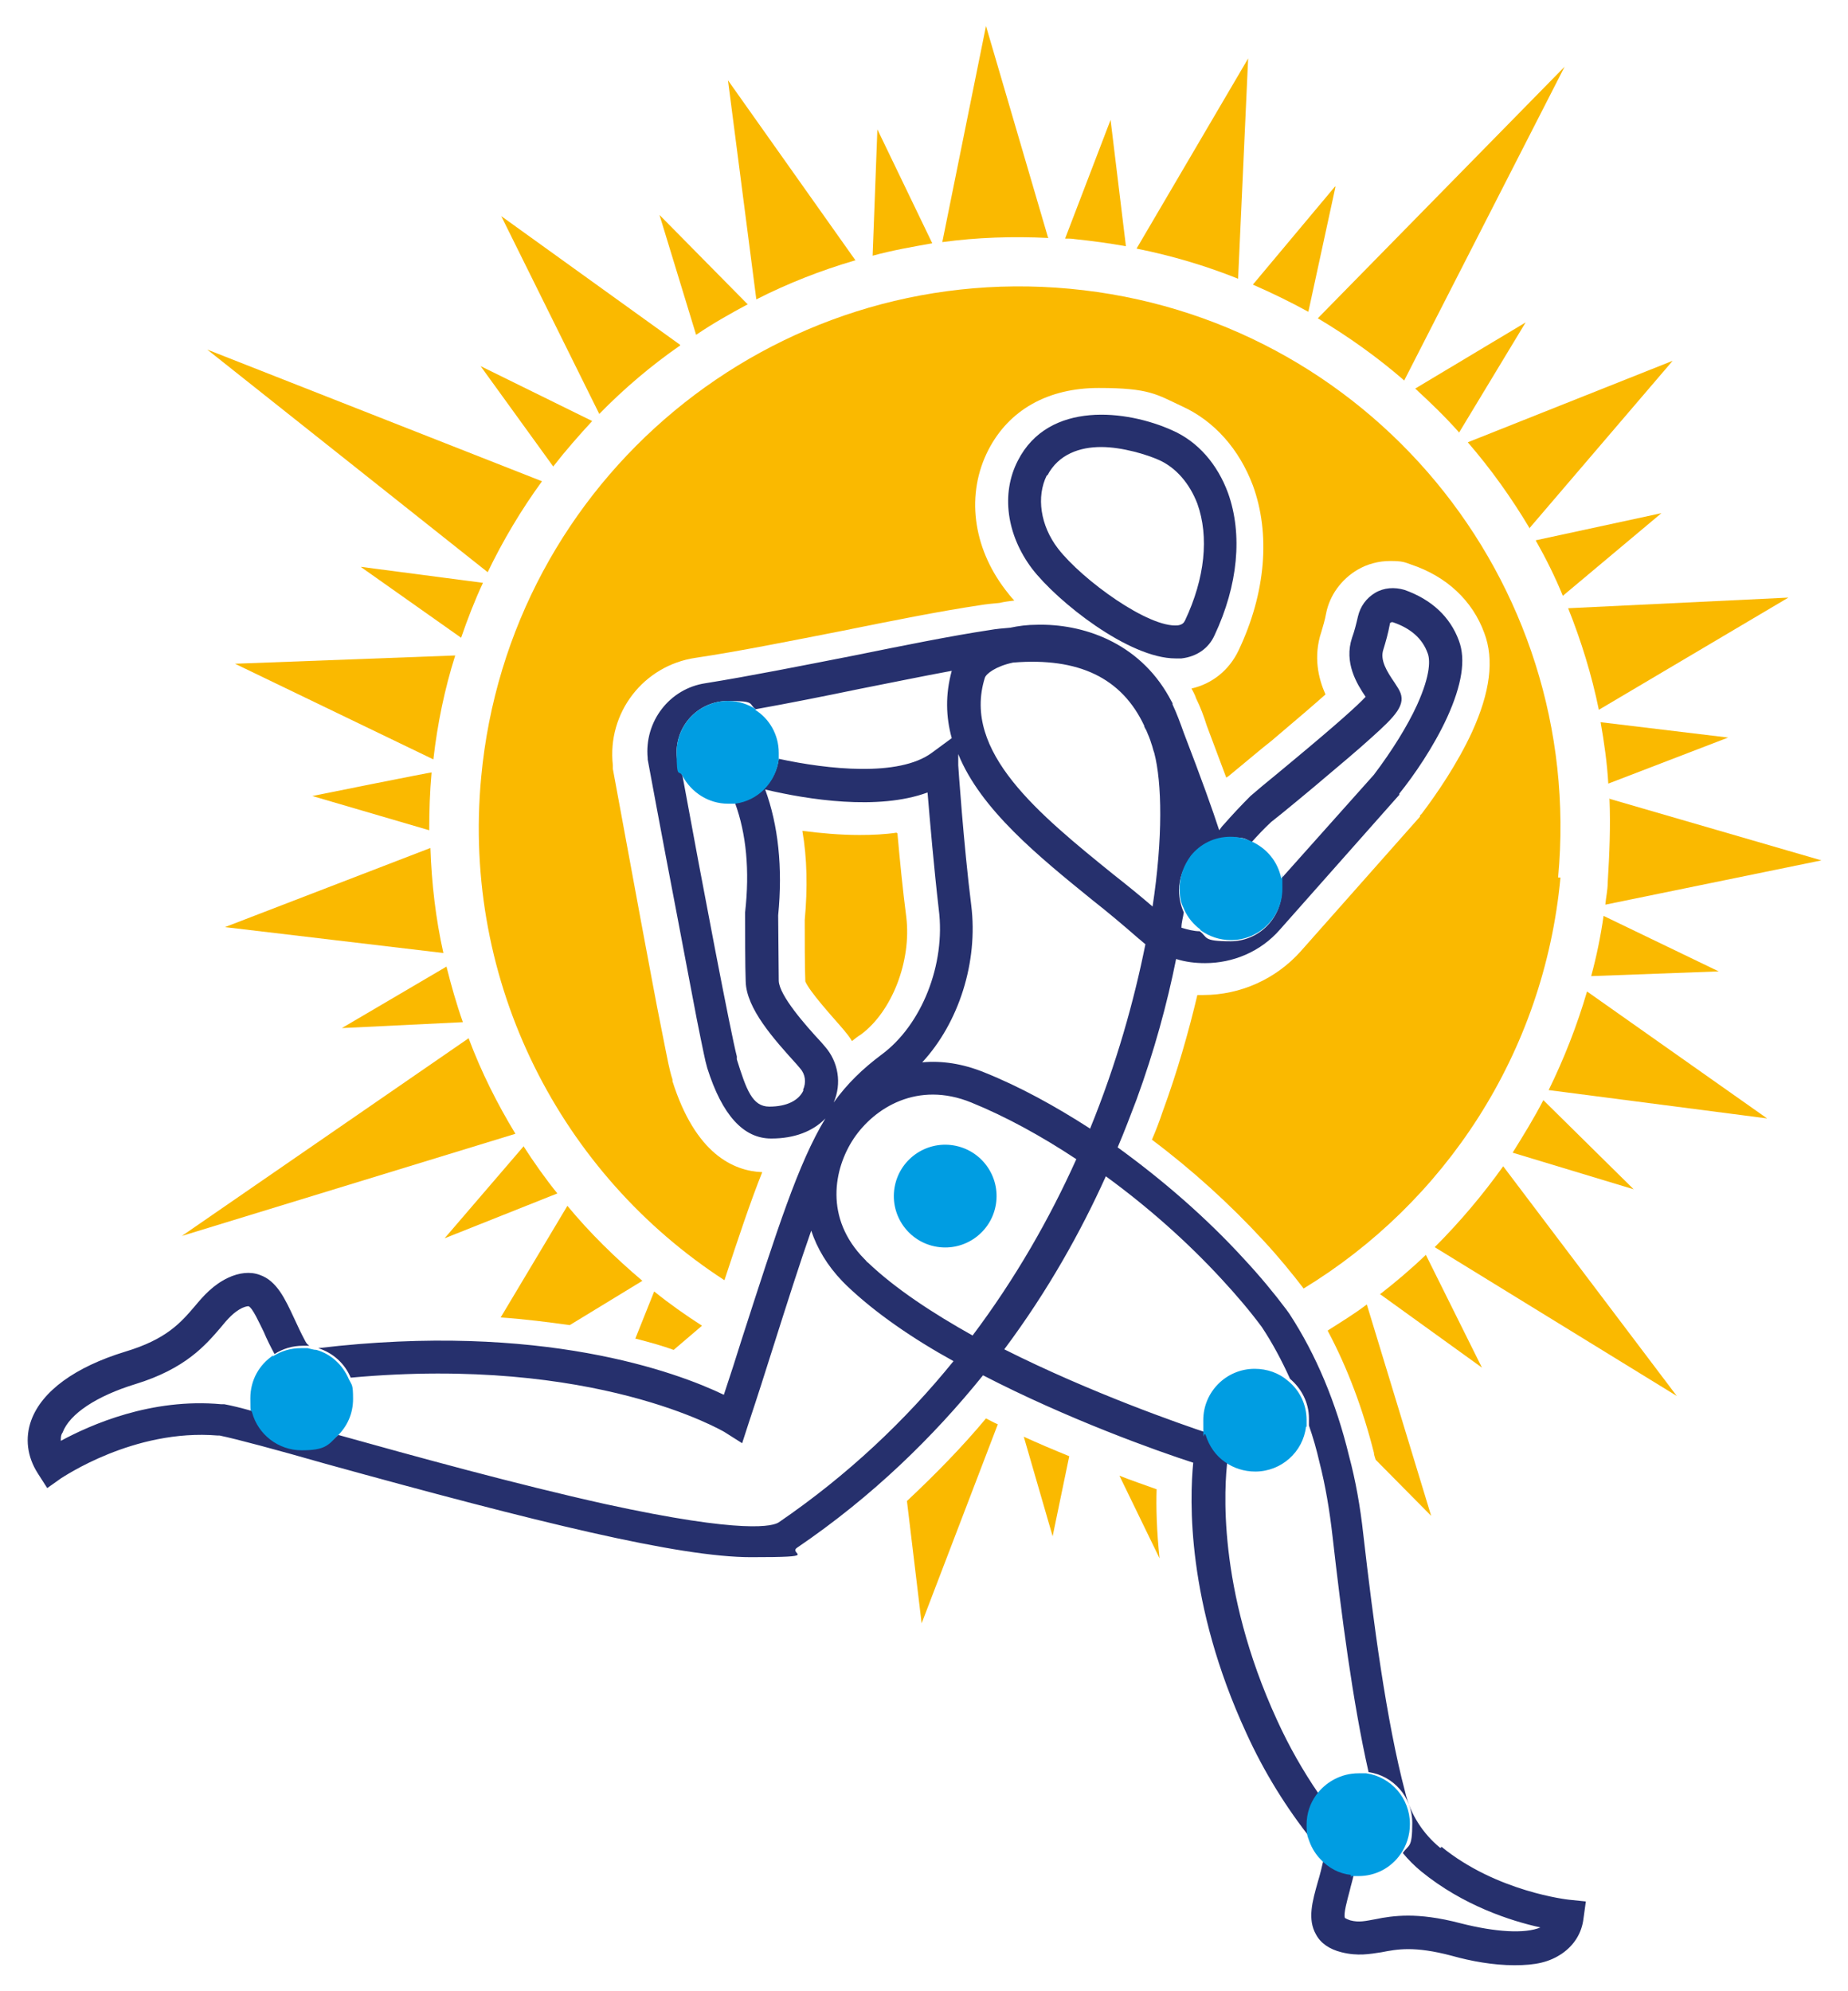 <?xml version="1.0" encoding="UTF-8"?>
<svg id="_Слой_1" xmlns="http://www.w3.org/2000/svg" version="1.1" viewBox="0 0 313 337.2">
  <!-- Generator: Adobe Illustrator 29.3.1, SVG Export Plug-In . SVG Version: 2.1.0 Build 151)  -->
  <defs>
    <style>
      .st0 {
        fill: #009de2;
      }

      .st1 {
        fill: #26306d;
      }

      .st2 {
        fill: #fab900;
      }
    </style>
  </defs>
  <g>
    <path class="st2" d="M195.9,252.2c-2.2-.8-4.3-1.5-6.3-2.3l6.8,14c-.5-4.7-.6-8.7-.5-11.7Z"/>
    <path class="st2" d="M224.9,225.4c3.3,6.2,5.9,13.1,7.8,20.6,0,.4.2.8.3,1.2l9.4,9.5-10.9-35.8c-2.1,1.6-4.4,3-6.6,4.4h0Z"/>
    <path class="st2" d="M243,211.2l41,25.2-29.4-38.9c-3.5,4.9-7.4,9.5-11.6,13.7Z"/>
    <path class="st2" d="M262.3,184.6l37,4.8-30.5-21.5c-1.7,5.8-3.9,11.4-6.5,16.7Z"/>
    <path class="st2" d="M272.6,135.2c.2,4.7,0,9.4-.3,14.3,0,1.2-.3,2.5-.4,3.7l36.6-7.5-35.8-10.4h0Z"/>
    <path class="st2" d="M270.8,120.2l32.1-19-37.3,1.8c2.2,5.5,4,11.3,5.2,17.2h0Z"/>
    <path class="st2" d="M259,89.5l24.3-28.4-34.7,13.8c3.9,4.5,7.4,9.4,10.5,14.6h0Z"/>
    <path class="st2" d="M237.9,64.3l27.1-53-41.8,42.6c5.2,3.1,10.1,6.6,14.6,10.5h.1Z"/>
    <path class="st2" d="M211.4,9.9l-18.9,32.2c6,1.2,11.7,2.9,17.2,5.1l1.7-37.3h0Z"/>
    <path class="st2" d="M177.5,40.2l-10.5-35.8-7.4,36.6c5.9-.8,11.9-1,18-.7h0Z"/>
    <path class="st2" d="M144.9,44.1l-21.6-30.5,4.8,37.1c5.3-2.7,10.9-4.9,16.7-6.6h.1Z"/>
    <path class="st2" d="M115.2,58.4l-30.3-21.8,16.6,33.5c4.2-4.3,8.8-8.2,13.7-11.6h0Z"/>
    <path class="st2" d="M91.8,81.5l-56.7-22.3,47.5,37.7c2.6-5.4,5.7-10.6,9.2-15.4h0Z"/>
    <path class="st2" d="M77.1,111l-37.3,1.4,33.6,16.2c.7-6.1,1.9-11.9,3.7-17.6h0Z"/>
    <path class="st2" d="M75.1,161.4c-1.3-5.8-2-11.8-2.2-17.8l-34.8,13.4,37.1,4.4h-.1Z"/>
    <path class="st2" d="M79.4,175.8l-48.6,33.5,56.5-17.3c-3.1-5.1-5.8-10.5-7.9-16.1h0Z"/>
    <path class="st2" d="M96.1,204.2l-11.3,18.9c4.2.3,8.1.8,11.7,1.3l12.3-7.5c-4.6-3.9-8.9-8.1-12.7-12.7h0Z"/>
    <path class="st2" d="M153.6,254.1l2.5,20.8,12.9-33.7c-.7-.3-1.4-.7-2-1-4,4.8-8.5,9.4-13.4,14h0Z"/>
    <path class="st2" d="M178.3,260.1l2.8-13.5c-2.7-1.1-5.3-2.2-7.7-3.3l4.9,16.9h0Z"/>
    <path class="st2" d="M233.8,219.2l17.2,12.4-9.5-19.1c-2.5,2.4-5.1,4.6-7.8,6.7h0Z"/>
    <path class="st2" d="M261.4,186.3c-1.6,3.1-3.4,6-5.2,8.9l20.5,6.2-15.3-15.1h0Z"/>
    <path class="st2" d="M291.1,164.5l-19.5-9.4c-.5,3.5-1.2,6.9-2.1,10.2l21.6-.8h0Z"/>
    <path class="st2" d="M292.7,124.9l-21.6-2.6c.6,3.4,1.1,6.9,1.3,10.4l20.3-7.8h0Z"/>
    <path class="st2" d="M264.7,100.9l16.7-14-21.3,4.6c1.7,3,3.3,6.2,4.6,9.4h0Z"/>
    <path class="st2" d="M247.1,73.3l11.3-18.7-18.7,11.2c2.6,2.4,5.1,4.8,7.4,7.4h0Z"/>
    <path class="st2" d="M226.1,31.6l-13.9,16.6c3.2,1.4,6.3,2.9,9.4,4.6l4.6-21.2h0Z"/>
    <path class="st2" d="M190.7,41.7l-2.6-21.4-7.7,20.1c.6,0,1.1,0,1.7.1,2.9.3,5.8.7,8.6,1.2h0Z"/>
    <path class="st2" d="M148.6,22l-.8,21.3c3.3-.9,6.7-1.5,10.1-2.1l-9.3-19.3h0Z"/>
    <path class="st2" d="M126.6,51.5l-14.9-15.1,6.2,20.3c2.8-1.9,5.8-3.6,8.8-5.2h-.1Z"/>
    <path class="st2" d="M100.3,71.3l-18.9-9.3,12.3,17c2.1-2.7,4.3-5.2,6.6-7.7Z"/>
    <path class="st2" d="M61.1,96l17,12c1.1-3.2,2.3-6.3,3.7-9.3l-20.6-2.7h-.1Z"/>
    <path class="st2" d="M73.2,130.8h0c0-.1-20.3,4-20.3,4l19.8,5.8c0-3.2.1-6.5.4-9.8h.1Z"/>
    <path class="st2" d="M75.6,163.7l-17.7,10.4,20.5-1c-1.1-3.1-2-6.3-2.8-9.5h0Z"/>
    <path class="st2" d="M88.7,194.1l-13.4,15.6,19.1-7.6c-2.1-2.6-4-5.3-5.8-8.1h0Z"/>
    <path class="st2" d="M107.7,226.7c2.3.6,4.5,1.2,6.4,1.9l4.8-4.1c-2.8-1.8-5.5-3.7-8.1-5.8l-3.2,8h.1Z"/>
    <path class="st2" d="M151.9,141c-2,.3-4.1.4-6.3.4-3.3,0-6.6-.3-9.7-.7.8,4.6.9,9.7.4,15.1,0,3.1,0,8.1.1,10.4.7,1.7,4.6,6,5.9,7.5l.6.7c.5.6,1,1.2,1.4,1.9.5-.4,1-.8,1.5-1.1,5.3-3.9,8.6-12.5,7.7-19.9-.6-4.6-1.1-9.7-1.5-14.2h-.1Z"/>
    <path class="st2" d="M263.9,148.6c4.7-50.4-32.3-95-82.7-99.7-50.4-4.7-95,32.3-99.7,82.7-3.3,35,13.6,67.3,41.2,85.2,2.4-7.3,4.4-13.3,6.4-18.3-4.9-.2-11.3-3.1-15.2-15.4v-.3c-.3-.9-.5-1.8-.7-2.7-.3-1.4-.7-3.5-1.2-6-.9-4.4-2-10.5-3.4-17.9l-4.8-26v-.6c-1-8.9,5.2-16.9,14-18.2,7.4-1.1,16.3-2.9,25-4.6,8.4-1.7,16.4-3.3,23.1-4.3,1.2-.2,2.3-.3,3.4-.4.8-.2,1.7-.3,2.5-.4-.6-.6-1.1-1.3-1.5-1.8-5.6-7.3-6.7-16.3-2.9-23.7,3.5-6.8,10.1-10.5,18.7-10.5s9.8,1.1,14.1,3.1c5.5,2.5,9.7,7.3,12,13.4,3,8.2,2.2,18.2-2.4,27.9-1.6,3.4-4.5,5.7-8,6.5.3.5.6,1.1.8,1.7.7,1.4,1.3,3,1.8,4.6,1.2,3.2,2.3,6.1,3.3,8.8,0,0,.2-.2.3-.2l2.3-1.9c1.6-1.3,3.2-2.7,5-4.1,4.5-3.8,7.4-6.3,9.2-7.9-1.2-2.7-2.1-6.4-.7-10.6.3-1,.6-2,.8-3.1.6-3.1,2.6-5.8,5.3-7.4,1.7-1,3.6-1.5,5.6-1.5s2.4.2,3.5.6c6,2,10.4,6.1,12.4,11.6,1.7,4.5,1,10-2.1,16.8h0c-2.5,5.4-6,10.5-8.5,13.8l-.3.3s0,.1,0,.2l-20.2,22.8c-4.2,4.7-10.2,7.4-16.5,7.4s-.6,0-1,0c-1.5,6.3-3.4,13-5.9,19.8-.5,1.5-1.1,3.1-1.8,4.7,6.8,5.1,13.2,10.9,19,17.2,2.5,2.7,4.7,5.4,6.7,8,23.8-14.5,40.7-39.7,43.5-69.6h-.3,0Z"/>
  </g>
  <path class="st1" d="M199.2,111.5h.9c2.6-.3,4.6-1.7,5.6-3.9,4-8.5,4.8-17.1,2.3-24.1-1.8-4.9-5.1-8.7-9.4-10.6-7.7-3.5-21-5.1-26.2,5.1-2.9,5.6-1.9,12.6,2.4,18.3,4.3,5.6,16.4,15.2,24.3,15.2h.1ZM177.4,80.5c1.9-3.6,5.5-4.8,9.1-4.8s7.8,1.3,9.8,2.2c2.9,1.3,5.2,4,6.5,7.4,2,5.6,1.3,12.6-2.1,19.8h0c-.2.4-.5.7-1.2.8-4.9.5-16.2-7.7-20.3-13-3-3.9-3.7-8.8-1.9-12.4h.1Z"/>
  <path class="st1" d="M243.9,312.9c-2.9-2.4-5-5.6-5.9-9.4-3.2-12.1-5.4-28.9-7.1-43.7-.5-4.6-1.3-9.1-2.4-13.2-2.2-9.1-5.6-17.2-10.1-24.1h0l-.5-.7c-2.1-2.8-4.5-5.7-7.2-8.6-6.4-7-13.8-13.4-21.4-18.9,1.2-2.8,2.2-5.5,3.2-8.1,3-8.2,5.2-16.3,6.7-23.8,1.6.5,3.2.7,4.9.7,4.7,0,9.4-1.9,12.7-5.7l20.2-22.8v-.2c2.5-3.1,5.8-7.9,8.1-12.9h0c2.5-5.5,3.2-9.8,2-13-1.5-4.1-4.7-7-9.2-8.6-1.7-.5-3.5-.4-5,.5s-2.5,2.3-2.9,4c-.3,1.3-.6,2.5-1,3.6-1.4,4.2.8,7.8,2.3,10-1.3,1.4-4.6,4.4-12.3,10.8-1.8,1.5-3.6,3-5.2,4.3l-2,1.7h0c-1.6,1.6-3.1,3.2-4.5,4.8-.3.3-.6.7-.8,1-1.1-3.4-3-8.7-6-16.5-.6-1.7-1.2-3.3-1.9-4.8,0,0,0-.2,0-.2-.2-.4-.4-.7-.6-1.1-5.2-9.3-14.7-12.4-22.4-12.2-1.6,0-3.1.2-4.5.5-1.2.1-2.4.2-3.5.4-6.6,1-14.5,2.6-22.9,4.3-8.7,1.7-17.7,3.5-25.2,4.7-6.1.9-10.4,6.5-9.8,12.7v.2s2.4,13,4.9,26c1.4,7.5,2.6,13.6,3.4,17.9.5,2.5.9,4.5,1.2,5.9.2,1,.4,1.8.6,2.5h0c2.5,7.9,6.1,11.9,10.8,11.9h.1c3.8,0,7-1.2,9.1-3.4-4.6,7.6-8.1,18.6-14.2,37.5-.9,2.9-1.9,6-3,9.3-7.9-3.8-30.9-12.4-68.7-7.9,2.5.8,4.5,2.6,5.5,5,41.4-3.8,63.1,9.1,63.3,9.2l3,1.9,1.1-3.4c1.5-4.5,2.8-8.6,4-12.4,2.6-8.2,4.7-14.8,6.6-20.2,1,3,2.7,5.9,5.3,8.6l.2.2.5.5c4.8,4.6,11.2,9,18.1,12.8-8.1,10-17.9,19.3-29.6,27.3-.9.6-5.6,2.1-29.4-3.1-14.9-3.3-32.3-8.1-45.2-11.7-1.6,1.5-3.7,2.4-6,2.4-4,0-7.4-2.7-8.4-6.4-2.1-.6-3.8-1-4.9-1.2h-.5c-11.9-1.1-22.2,3.5-27.2,6.2,0-.5,0-1,.3-1.4,1.2-3.2,5.8-6.2,12.3-8.2,8.5-2.6,11.9-6.6,14.4-9.5,1.3-1.6,2.3-2.7,3.7-3.4.7-.3,1-.3,1.1-.3.7.3,1.8,2.8,2.6,4.4.5,1.2,1.1,2.4,1.8,3.7,1.4-.9,3-1.4,4.8-1.4s.7,0,1.1,0c-.3-.2-.5-.4-.7-.8-.7-1.3-1.3-2.6-1.9-3.9-1.5-3.2-2.9-6.3-5.8-7.3-1.6-.6-3.5-.4-5.4.5-2.5,1.2-4.1,3-5.6,4.8-2.4,2.8-4.8,5.6-11.8,7.7-8.5,2.6-14.1,6.7-15.9,11.6-1.1,3-.7,6.2,1.1,9l1.6,2.5,2.4-1.7c.1,0,12.2-8.4,26.5-7.2h.3c2.9.6,9.6,2.4,18,4.8,35.8,9.9,59.8,15.8,72,15.8s6.2-.5,7.8-1.6c12.8-8.7,23.1-18.8,31.5-29.2,14.3,7.4,29.4,12.8,35.6,14.8-.6,6.2-1.2,23.7,9,45.8,3,6.6,6.8,12.7,11.1,18.1-.3-.9-.5-1.9-.5-2.9,0-1.9.6-3.6,1.6-5-2.6-3.8-5-8-7-12.4-10.3-22.4-8.9-39.9-8.4-44-1.6-1.1-2.7-2.7-3.3-4.6-4.5-1.5-19.8-6.8-34.5-14.2,7.4-9.9,13-20,17.2-29.3,7,5.1,13.7,11,19.6,17.4,2.5,2.7,4.8,5.4,6.8,8.1,1.8,2.7,3.4,5.7,4.8,8.8,1.9,1.6,3.2,4,3.2,6.7s0,.8,0,1.2c.7,2,1.3,4.1,1.8,6.3,1,3.9,1.7,8.1,2.2,12.5,1.5,13.2,3.4,28,6.1,39.9,4.2.6,7.4,4.2,7.4,8.6s-.6,3.6-1.6,5.1c.9,1.1,2,2.2,3.1,3.1,7.1,5.8,15.2,8.4,20.2,9.5-2.6,1.1-7.6.8-13.5-.7-3.8-1-6.7-1.3-8.9-1.3s-4.1.3-5.5.6c-1.7.3-2.8.6-4.3.2-.6-.2-.9-.4-.9-.4-.3-.6.4-3.1.8-4.6.2-.9.5-1.8.7-2.8-2-.3-3.8-1.2-5.1-2.6-.3,1.3-.6,2.6-1,3.9-.9,3.2-1.8,6.3-.3,8.9.8,1.5,2.3,2.5,4.3,3,2.8.7,4.8.3,6.8,0,2.6-.5,5.5-1.1,11.9.6,3.2.9,7,1.6,10.6,1.6s5.9-.5,8.1-2c2-1.4,3.3-3.4,3.6-5.9l.4-2.9-2.9-.3c0,0-12.2-1.3-21.6-9v.2h0ZM201.7,145.1v-.3.2c1.6-1.9,4-3.2,6.7-3.2s2.5.3,3.6.8c1-1.1,2.1-2.3,3.3-3.4l2-1.6c1.6-1.3,3.4-2.8,5.2-4.3,4.4-3.7,7.6-6.4,9.8-8.4,4-3.6,6-5.6,4.7-8-.2-.4-.5-.8-.8-1.3-1.3-1.9-2.5-3.8-1.9-5.6.4-1.3.8-2.7,1.1-4.3,0-.1,0-.2.2-.3,0,0,.2-.1.4,0,2.9,1,4.9,2.7,5.8,5.2.4,1,.6,3.5-1.8,8.8-1.6,3.5-4.2,7.7-7.3,11.8l-15.8,17.7c0,.6.2,1.2.2,1.8,0,4.8-3.9,8.7-8.7,8.7s-3.8-.7-5.2-1.7c-1,0-2.1-.3-3.1-.6,0-.9.3-1.8.4-2.6-.5-1.1-.8-2.4-.8-3.7,0-2,.7-3.9,1.9-5.4v-.3h0ZM184.6,191.1c-5.9-3.8-11.9-7.1-17.9-9.5-3.7-1.5-7.2-2-10.5-1.7,6.2-6.7,9.5-17,8.3-26.6-1.3-10.4-2.2-23.6-2.2-23.7v-1.9c3.8,9.4,13.7,17.4,22.7,24.7,2.8,2.2,5.4,4.4,7.8,6.5.4.3.8.7,1.2,1-1.9,9.5-4.9,20.3-9.4,31.3h0ZM195.2,153.5c-2.1-1.8-4.3-3.6-6.6-5.4-12.6-10.2-25.7-20.8-21.8-33.3.2-.7,1.9-2,4.8-2.6,11.1-.9,18.4,2.6,22.2,10.7,0,.3.3.6.4.9.3.7.6,1.4.8,2.1.2.5.3,1.1.5,1.6,1.3,5,1.5,14.3-.3,26.1h0ZM136.1,184.6c-.8,1.8-2.9,2.8-5.8,2.8s-3.9-2.9-5.5-8v-.5c-1-3.8-5.8-28.9-9.2-47.5-.6-1.2-1-2.6-1-4,0-4.8,3.9-8.7,8.7-8.7s3.4.5,4.7,1.4c5.6-1,11.6-2.2,17.4-3.4,5.6-1.1,10.9-2.2,15.8-3.1-1.1,4-1,7.8,0,11.4l-3.4,2.5c-5.6,4.1-17.6,2.8-25.9,1-.5,3.9-3.6,7-7.4,7.5,1.9,5.2,2.5,11.4,1.7,18.5v.4c0,2.6,0,8.9.1,11.3.1,4.6,4.8,9.8,8.6,14l.6.7c.9,1,1.1,2.4.5,3.7h0ZM139.1,176.5c-2.7-2.9-7.1-7.9-7.2-10.4,0-2.4-.1-8.4-.1-11.1.8-8.1,0-15.3-2.2-21.3,7.2,1.7,19.1,3.6,27.5.5.4,4.8,1.1,12.9,1.9,19.8,1.2,9.3-2.9,19.6-9.7,24.6-3.2,2.4-5.8,4.9-8.1,8.1,1.4-3.2.8-6.9-1.5-9.5l-.6-.7h0ZM164.8,226.2c-6.8-3.8-13.2-8-17.8-12.4-.1,0-.3-.3-.4-.4l-.2-.2c-6.8-6.9-5.2-15.3-1.8-20.4,3.5-5.2,10.8-9.8,19.9-6.1,5.9,2.4,11.9,5.7,17.8,9.6-4.5,10-10.3,20.2-17.6,29.9h.1Z"/>
  <path class="st0" d="M228.9,317.7h1.2c2.9,0,5.5-1.4,7.1-3.7,1-1.4,1.6-3.2,1.6-5.1,0-4.4-3.2-8-7.4-8.6h-1.3c-3,0-5.6,1.5-7.2,3.7-1,1.4-1.6,3.1-1.6,5s.2,2,.5,2.9c.4,1.1,1.1,2.2,1.9,3,1.3,1.4,3.1,2.4,5.1,2.6v.3h.1Z"/>
  <path class="st0" d="M46.3,229.5c-2.4,1.6-3.9,4.2-3.9,7.3s.1,1.6.3,2.4c1,3.7,4.4,6.4,8.4,6.4s4.5-.9,6-2.4c1.7-1.6,2.7-3.8,2.7-6.3s-.2-2.3-.7-3.3c-1-2.4-3-4.3-5.5-5-.5,0-1-.2-1.5-.3h-1.1c-1.8,0-3.4.5-4.8,1.4v-.2h.1Z"/>
  <circle class="st0" cx="160.1" cy="202.6" r="8.7" transform="translate(-65.5 328.2) rotate(-80.8)"/>
  <path class="st0" d="M203.3,157.5c1.5,1.1,3.3,1.7,5.2,1.7,4.8,0,8.7-3.9,8.7-8.7s0-1.2-.2-1.8c-.6-2.8-2.4-5-5-6.2-1.1-.5-2.3-.8-3.6-.8-2.7,0-5.1,1.2-6.7,3.2h0c-1.2,1.6-1.9,3.5-1.9,5.5s.3,2.6.8,3.7c.6,1.3,1.5,2.4,2.7,3.3h0Z"/>
  <path class="st0" d="M221.3,241.7v-1.2c0-2.7-1.2-5.1-3.2-6.7-1.5-1.3-3.5-2-5.6-2-4.8,0-8.7,3.9-8.7,8.7s0,1.7.4,2.5c.6,1.9,1.7,3.5,3.3,4.6,1.4,1,3.2,1.6,5.1,1.6,4.4,0,8.1-3.3,8.6-7.6h.1Z"/>
  <path class="st0" d="M128,120.1c-1.4-.9-3-1.4-4.7-1.4-4.8,0-8.7,3.9-8.7,8.7s.4,2.8,1,4c1.5,2.8,4.4,4.7,7.7,4.7s.8,0,1.2,0c3.9-.5,6.9-3.6,7.4-7.5v-1.1c0-3.1-1.6-5.8-4-7.3h.1Z"/>
</svg>
